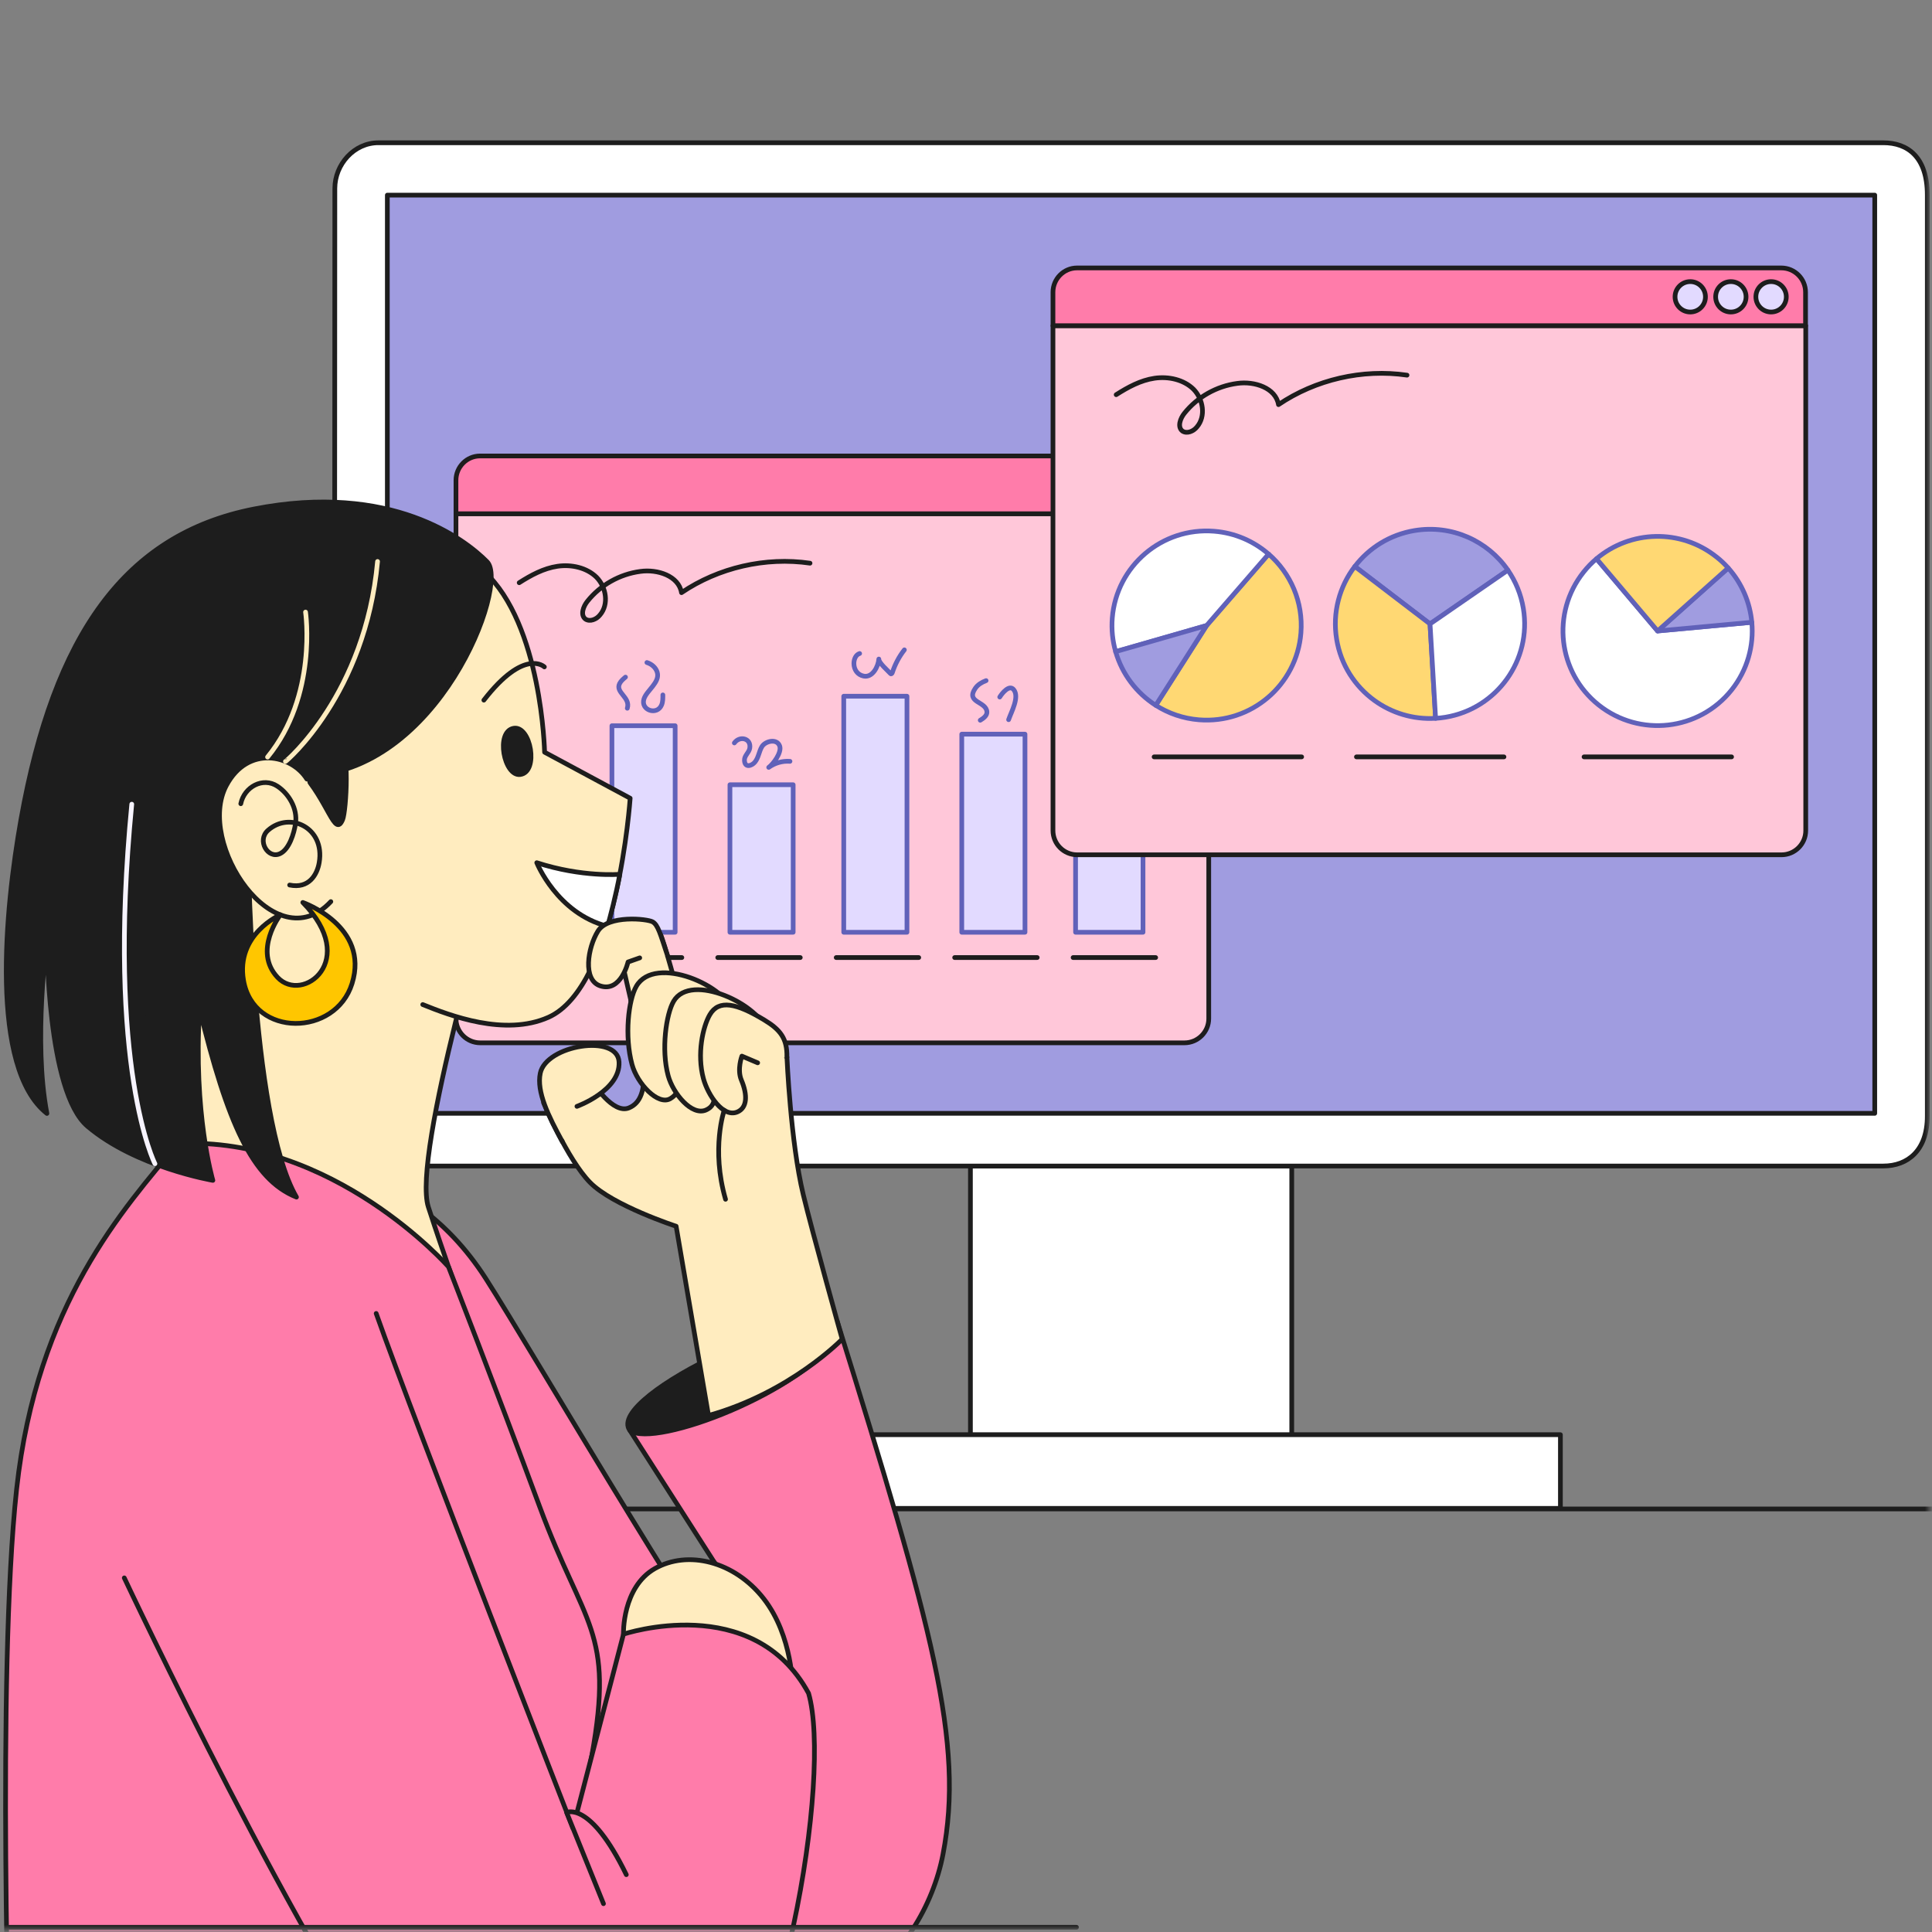 <?xml version="1.0" encoding="UTF-8"?> <svg xmlns="http://www.w3.org/2000/svg" width="411" height="411" viewBox="0 0 411 411" fill="none"><rect x="0" y="0" width="411" height="411" fill="#808080" stroke="none"/><mask id="mask0_2657_2119" style="mask-type:alpha" maskUnits="userSpaceOnUse" x="-1" y="-1" width="412" height="412"><rect width="410" height="410" fill="#D9D9D9" stroke="#1D1D1D"></rect></mask><g mask="url(#mask0_2657_2119)"><path d="M274.798 248.051H206.443V305.836H274.798V248.051Z" fill="white" stroke="#1D1D1D" stroke-linecap="round" stroke-linejoin="round"></path><path d="M331.951 305.204H149.075V320.879H331.951V305.204Z" fill="white" stroke="#1D1D1D" stroke-linecap="round" stroke-linejoin="round"></path><path d="M400.653 248.049H80.489C75.348 248.049 71.14 243.84 71.14 238.7L71.231 40.093C71.231 34.952 75.343 30.369 80.489 30.369H400.653C405.793 30.369 410.002 33.362 410.002 41.465V237.454C410.002 244.777 405.793 248.049 400.653 248.049Z" fill="white" stroke="#1D1D1D" stroke-linecap="round" stroke-linejoin="round"></path><path d="M398.821 236.844V41.508H82.399V236.839H398.821V236.844Z" fill="#A09CE0" stroke="#1D1D1D" stroke-linecap="round" stroke-linejoin="round"></path><path d="M97 109.284V216.686C97 219.511 99.293 221.845 102.159 221.845H251.981C254.806 221.845 257.14 219.552 257.14 216.686V109.284H97Z" fill="#FFC7D9" stroke="#1D1D1D" stroke-miterlimit="10" stroke-linecap="round" stroke-linejoin="round"></path><path d="M110.449 123.963C112.968 122.36 115.636 120.902 118.6 120.464C121.564 120.027 124.824 120.756 126.898 122.797C128.973 124.911 129.566 128.556 127.639 130.816C126.898 131.763 125.491 132.346 124.527 131.69C123.416 130.815 124.083 128.993 124.972 127.9C127.713 124.474 131.789 122.141 136.234 121.558C139.865 121.048 144.385 122.505 144.978 126.077C152.832 120.756 162.835 118.423 172.319 119.808" stroke="#1D1D1D" stroke-miterlimit="10" stroke-linecap="round" stroke-linejoin="round"></path><path d="M97 102.159V109.284H257.099V102.159C257.099 99.334 254.806 97 251.94 97H102.118C99.293 97 97 99.334 97 102.159Z" fill="#FF7CAA" stroke="#1D1D1D" stroke-miterlimit="10" stroke-linecap="round" stroke-linejoin="round"></path><path d="M249.769 106.376C251.555 106.376 253.004 104.928 253.004 103.142C253.004 101.355 251.555 99.907 249.769 99.907C247.982 99.907 246.534 101.355 246.534 103.142C246.534 104.928 247.982 106.376 249.769 106.376Z" fill="#E2DAFF" stroke="#1D1D1D" stroke-miterlimit="10" stroke-linecap="round" stroke-linejoin="round"></path><path d="M232.571 106.376C234.357 106.376 235.805 104.928 235.805 103.142C235.805 101.355 234.357 99.907 232.571 99.907C230.784 99.907 229.336 101.355 229.336 103.142C229.336 104.928 230.784 106.376 232.571 106.376Z" fill="#E2DAFF" stroke="#1D1D1D" stroke-miterlimit="10" stroke-linecap="round" stroke-linejoin="round"></path><path d="M241.209 106.376C242.996 106.376 244.444 104.928 244.444 103.142C244.444 101.355 242.996 99.907 241.209 99.907C239.423 99.907 237.975 101.355 237.975 103.142C237.975 104.928 239.423 106.376 241.209 106.376Z" fill="#E2DAFF" stroke="#1D1D1D" stroke-miterlimit="10" stroke-linecap="round" stroke-linejoin="round"></path><path d="M143.626 154.386H130.176V198.323H143.626V154.386Z" fill="#E2DAFF" stroke="#6061B9" stroke-linecap="round" stroke-linejoin="round"></path><path d="M168.732 166.94H155.282V198.323H168.732V166.94Z" fill="#E2DAFF" stroke="#6061B9" stroke-linecap="round" stroke-linejoin="round"></path><path d="M192.942 148.11H179.492V198.323H192.942V148.11Z" fill="#E2DAFF" stroke="#6061B9" stroke-linecap="round" stroke-linejoin="round"></path><path d="M218.049 156.18H204.599V198.323H218.049V156.18Z" fill="#E2DAFF" stroke="#6061B9" stroke-linecap="round" stroke-linejoin="round"></path><path d="M243.155 148.11H228.809V198.323H243.155V148.11Z" fill="#E2DAFF" stroke="#6061B9" stroke-linecap="round" stroke-linejoin="round"></path><path d="M133.06 144.047C132.583 144.446 132.083 144.868 131.806 145.422C130.852 147.352 134.18 148.328 133.448 150.669" stroke="#6061B9" stroke-linecap="round" stroke-linejoin="round"></path><path d="M141.013 147.83C141.013 148.551 141.024 149.294 140.747 149.959C139.793 152.289 136.199 151.08 136.998 148.662C137.597 146.843 140.447 145.168 139.815 143.016C139.516 142.007 138.617 141.252 137.619 140.942" stroke="#6061B9" stroke-linecap="round" stroke-linejoin="round"></path><path d="M156.219 158.046C157.361 156.46 159.824 157.048 159.502 159.144C159.347 160.143 158.326 160.719 158.371 161.751C158.437 163.448 159.957 162.916 160.6 162.117C161.388 161.152 161.465 159.832 162.097 158.812C162.83 157.636 165.292 157.048 165.869 158.712C166.335 160.076 164.504 162.538 163.528 163.248C164.826 162.306 166.457 161.84 168.054 161.962" stroke="#6061B9" stroke-linecap="round" stroke-linejoin="round"></path><path d="M182.873 139.023C182.042 139.278 181.653 140.265 181.653 141.13C181.653 142.45 182.408 143.56 183.728 143.826C185.613 144.203 186.844 141.796 186.955 140.199C186.9 140.975 188.941 142.728 189.396 143.249C189.429 143.293 189.473 143.338 189.518 143.349C189.673 143.404 189.784 143.205 189.839 143.049C190.405 141.319 191.27 139.677 192.39 138.246" stroke="#6061B9" stroke-linecap="round" stroke-linejoin="round"></path><path d="M209.773 144.791C208.885 145.124 208.02 145.634 207.488 146.41C205.347 149.527 209.839 149.161 209.95 151.457C209.983 152.256 209.207 152.811 208.53 153.221" stroke="#6061B9" stroke-linecap="round" stroke-linejoin="round"></path><path d="M212.678 148.284C213.221 147.408 214.708 145.611 215.617 146.676C216.959 148.24 215.096 151.512 214.563 153.098" stroke="#6061B9" stroke-linecap="round" stroke-linejoin="round"></path><path d="M231.279 143.582C231.379 142.905 231.579 142.218 232.022 141.696C232.466 141.175 233.198 140.842 233.853 141.042C235.161 141.43 235.283 143.349 236.404 144.114C237.336 144.747 238.689 144.336 239.388 143.449C240.086 142.561 240.219 141.364 240.131 140.243C240.086 139.744 239.986 139.223 239.676 138.823C239.365 138.424 238.777 138.202 238.334 138.446C238.112 138.568 237.968 138.779 237.846 139.001C237.202 140.232 237.735 141.929 238.955 142.573C240.175 143.216 241.883 142.706 242.538 141.486" stroke="#6061B9" stroke-linecap="round" stroke-linejoin="round"></path><path d="M127.487 203.703H145.047" stroke="#1D1D1D" stroke-miterlimit="10" stroke-linecap="round" stroke-linejoin="round"></path><path d="M152.687 203.703H170.246" stroke="#1D1D1D" stroke-miterlimit="10" stroke-linecap="round" stroke-linejoin="round"></path><path d="M177.888 203.703H195.447" stroke="#1D1D1D" stroke-miterlimit="10" stroke-linecap="round" stroke-linejoin="round"></path><path d="M203.088 203.703H220.647" stroke="#1D1D1D" stroke-miterlimit="10" stroke-linecap="round" stroke-linejoin="round"></path><path d="M228.286 203.703H245.846" stroke="#1D1D1D" stroke-miterlimit="10" stroke-linecap="round" stroke-linejoin="round"></path><path d="M224 69.284V176.686C224 179.511 226.293 181.845 229.159 181.845H378.981C381.806 181.845 384.14 179.552 384.14 176.686V69.284H224Z" fill="#FFC7D9" stroke="#1D1D1D" stroke-miterlimit="10" stroke-linecap="round" stroke-linejoin="round"></path><path d="M224 62.159V69.284H384.099V62.159C384.099 59.334 381.806 57 378.94 57H229.118C226.293 57 224 59.334 224 62.159Z" fill="#FF7CAA" stroke="#1D1D1D" stroke-miterlimit="10" stroke-linecap="round" stroke-linejoin="round"></path><path d="M376.77 66.376C378.556 66.376 380.005 64.928 380.005 63.142C380.005 61.355 378.556 59.907 376.77 59.907C374.983 59.907 373.535 61.355 373.535 63.142C373.535 64.928 374.983 66.376 376.77 66.376Z" fill="#E2DAFF" stroke="#1D1D1D" stroke-miterlimit="10" stroke-linecap="round" stroke-linejoin="round"></path><path d="M359.572 66.376C361.358 66.376 362.806 64.928 362.806 63.142C362.806 61.355 361.358 59.907 359.572 59.907C357.785 59.907 356.337 61.355 356.337 63.142C356.337 64.928 357.785 66.376 359.572 66.376Z" fill="#E2DAFF" stroke="#1D1D1D" stroke-miterlimit="10" stroke-linecap="round" stroke-linejoin="round"></path><path d="M368.21 66.376C369.997 66.376 371.445 64.928 371.445 63.142C371.445 61.355 369.997 59.907 368.21 59.907C366.424 59.907 364.976 61.355 364.976 63.142C364.976 64.928 366.424 66.376 368.21 66.376Z" fill="#E2DAFF" stroke="#1D1D1D" stroke-miterlimit="10" stroke-linecap="round" stroke-linejoin="round"></path><path d="M245.52 161.013L276.903 161.013" stroke="#1D1D1D" stroke-miterlimit="10" stroke-linecap="round" stroke-linejoin="round"></path><path d="M288.56 161.013L319.943 161.013" stroke="#1D1D1D" stroke-miterlimit="10" stroke-linecap="round" stroke-linejoin="round"></path><path d="M336.979 161.013L368.362 161.013" stroke="#1D1D1D" stroke-miterlimit="10" stroke-linecap="round" stroke-linejoin="round"></path><path d="M237.449 83.963C239.968 82.36 242.636 80.902 245.6 80.464C248.564 80.027 251.824 80.756 253.898 82.797C255.973 84.911 256.566 88.556 254.639 90.816C253.898 91.763 252.491 92.346 251.527 91.69C250.416 90.816 251.083 88.993 251.972 87.9C254.713 84.474 258.789 82.141 263.234 81.558C266.865 81.048 271.385 82.505 271.978 86.077C279.832 80.756 289.835 78.423 299.319 79.808" stroke="#1D1D1D" stroke-miterlimit="10" stroke-linecap="round" stroke-linejoin="round"></path><path d="M255.071 153.126C251.677 152.854 248.548 151.754 245.869 150.04L256.686 133.065L269.874 117.862C274.532 121.913 277.275 128.043 276.747 134.672C275.854 145.753 266.152 154.012 255.078 153.126H255.071Z" fill="#FFD873" stroke="#6061B9" stroke-linecap="round" stroke-linejoin="round"></path><path d="M237.333 138.623C236.682 136.359 236.418 133.944 236.618 131.458C237.511 120.377 247.213 112.118 258.294 113.011C262.745 113.368 266.738 115.147 269.867 117.869L256.679 133.072L237.325 138.63L237.333 138.623Z" fill="white" stroke="#6061B9" stroke-linecap="round" stroke-linejoin="round"></path><path d="M245.869 150.047C241.754 147.425 238.689 143.36 237.332 138.623L256.686 133.065L245.869 150.04V150.047Z" fill="#A09CE0" stroke="#6061B9" stroke-linecap="round" stroke-linejoin="round"></path><path d="M320.781 121.294L304.214 132.725L288.218 120.501C291.218 116.572 295.669 113.736 300.942 112.864C308.879 111.557 316.495 115.079 320.788 121.294H320.781Z" fill="#A09CE0" stroke="#6061B9" stroke-linecap="round" stroke-linejoin="round"></path><path d="M305.392 152.808C300.619 153.101 296.069 151.672 292.404 149.028C288.253 146.021 285.245 141.455 284.345 135.997C283.409 130.296 284.959 124.759 288.21 120.501L304.206 132.725L305.392 152.815V152.808Z" fill="#FFD873" stroke="#6061B9" stroke-linecap="round" stroke-linejoin="round"></path><path d="M324.068 129.446C325.875 140.412 318.452 150.764 307.486 152.579C306.786 152.693 306.093 152.772 305.4 152.815L304.214 132.725L320.781 121.294C322.417 123.666 323.568 126.424 324.068 129.453V129.446Z" fill="white" stroke="#6061B9" stroke-linecap="round" stroke-linejoin="round"></path><path d="M372.667 132.378C373.131 137.365 371.738 142.53 368.38 146.76C361.458 155.461 348.798 156.904 340.096 149.982C331.395 143.066 329.952 130.406 336.874 121.705C337.71 120.647 338.639 119.697 339.632 118.861L352.627 134.229L372.667 132.378Z" fill="white" stroke="#6061B9" stroke-linecap="round" stroke-linejoin="round"></path><path d="M367.644 120.826C370.58 124.105 372.274 128.178 372.667 132.378L352.627 134.229L367.644 120.826Z" fill="#A09CE0" stroke="#6061B9" stroke-linecap="round" stroke-linejoin="round"></path><path d="M365.151 118.476C366.065 119.197 366.894 119.983 367.644 120.826L352.627 134.229L339.632 118.861C346.812 112.782 357.507 112.403 365.151 118.483V118.476Z" fill="#FFD873" stroke="#6061B9" stroke-linecap="round" stroke-linejoin="round"></path><path d="M418.001 321H4.001" stroke="#1D1D1D" stroke-linecap="round" stroke-linejoin="round"></path><path d="M60.847 247.456C60.847 247.456 86.466 245.755 103.3 271.923C113.11 287.17 155.997 360.902 163.058 365.808C170.119 370.713 170.704 358.381 170.704 358.381L151.738 332.007L134.025 304.339C134.025 304.339 161.516 296.597 178.111 281.102C198.469 346.637 205.154 370.683 200.607 394.454C196.52 415.817 173.529 443.061 135.986 410.187C113.373 390.384 88.462 332.006 88.462 332.006L60.839 247.462L60.847 247.456Z" fill="#FF7CAA" stroke="#1D1D1D" stroke-linecap="round" stroke-linejoin="round"></path><path d="M178.809 283.629C171.094 296.066 139.356 308.114 134.02 304.335C128.301 297.03 175.887 274.912 178.809 283.629Z" fill="#1D1D1D" stroke="#1D1D1D" stroke-linecap="round" stroke-linejoin="round"></path><path d="M97.542 275.431C97.542 275.431 94.696 267.756 91.128 256.78C87.559 245.803 105.343 186.407 105.343 186.407C105.343 186.407 48.483 172.843 46.032 173.135C46.032 173.135 39.613 235.9 37.833 243.276C33.829 259.891 61.649 267.341 97.542 275.431Z" fill="#FFECBF" stroke="#1D1D1D" stroke-linecap="round" stroke-linejoin="round"></path><path d="M132.627 347.637C132.627 347.637 132.326 337.669 139.314 333.685C146.3 329.708 156.211 332.089 162.457 340.082C168.703 348.074 168.633 359.26 168.633 359.26L132.629 347.63L132.627 347.637Z" fill="#FFECBF" stroke="#1D1D1D" stroke-linecap="round" stroke-linejoin="round"></path><path d="M37.839 243.28C26.382 257.079 7.83 277.318 3.534 316.803C-0.761 356.281 2.144 444.176 2.144 444.176C2.144 444.176 52.863 465.164 115.957 456.466C113.269 420.835 122.445 392.657 125.914 373.391C130.713 346.75 124.287 346.136 114.809 320.528C105.049 294.164 95.413 269.496 95.413 269.496C95.413 269.496 70.883 241.624 37.831 243.286L37.839 243.28Z" fill="#FF7CAA" stroke="#1D1D1D" stroke-linecap="round" stroke-linejoin="round"></path><path d="M80.026 279.414C88.084 302.188 121.879 388.905 121.879 388.905L132.632 347.644C132.632 347.644 160.187 338.394 172.011 360.215C177.005 377.473 166.73 441.665 146.849 460.752C134.088 473.006 110.433 475.567 87.751 446.782C65.373 418.373 26.439 335.668 26.439 335.668" fill="#FF7CAA"></path><path d="M80.026 279.414C88.084 302.188 121.879 388.905 121.879 388.905L132.632 347.644C132.632 347.644 160.187 338.394 172.01 360.215C177.005 377.473 166.73 441.665 146.849 460.752C134.088 473.006 110.433 475.567 87.751 446.782C65.373 418.373 26.439 335.668 26.439 335.668" stroke="#1D1D1D" stroke-linecap="round" stroke-linejoin="round"></path><path d="M128.378 404.975L120.536 385.573C120.536 385.573 125.557 383.015 133.236 398.803" fill="#FF7CAA"></path><path d="M128.378 404.975L120.536 385.573C120.536 385.573 125.557 383.015 133.236 398.803" stroke="#1D1D1D" stroke-linecap="round" stroke-linejoin="round"></path><path d="M89.933 213.704C95.671 216.026 107.375 220.538 116.654 216.42C131.354 209.887 134.055 169.807 134.055 169.807L115.854 160.02C115.854 160.02 115.27 132.798 103.022 121.594C87.947 107.801 59.446 103.456 39.333 118.003C19.22 132.55 5.38 170.911 39.788 204.777" fill="#FFECBF"></path><path d="M89.933 213.704C95.671 216.026 107.375 220.538 116.654 216.42C131.354 209.887 134.055 169.807 134.055 169.807L115.854 160.02C115.854 160.02 115.27 132.798 103.022 121.594C87.947 107.801 59.446 103.456 39.333 118.003C19.22 132.55 5.38 170.911 39.788 204.777" stroke="#1D1D1D" stroke-linecap="round" stroke-linejoin="round"></path><path d="M131.849 185.991C131.849 185.991 123.885 186.676 114.187 183.525C114.187 183.525 118.503 194.304 129.213 197.048C129.638 195.848 131.137 190.017 131.849 185.991Z" fill="white" stroke="#1D1D1D" stroke-linecap="round" stroke-linejoin="round"></path><path d="M115.803 141.871C115.803 141.871 111.602 137.759 102.933 148.943" stroke="#1D1D1D" stroke-linecap="round" stroke-linejoin="round"></path><path d="M63.907 164.048C69.862 170.421 71.203 178.359 72.888 174.359C73.641 172.578 74.529 158.515 72.001 158.184C71.414 158.108 57.944 157.681 63.901 164.047L63.907 164.048Z" fill="#1D1D1D" stroke="#1D1D1D" stroke-linecap="round" stroke-linejoin="round"></path><path d="M103.622 119.503C98.978 114.792 83.238 102.544 54.015 108.29C26.598 113.679 11.494 134.961 4.465 174.314C1.062 193.39 -2.248 227.192 9.981 236.865C7.016 221.371 10.005 200.037 10.005 200.037C10.005 200.037 9.944 232.29 18.64 239.622C28.974 248.346 45.284 251.104 45.284 251.104C45.284 251.104 41.07 236.92 42.46 214.665C48.374 238.809 53.639 250.907 63.069 254.665C53.099 237.571 52.768 178.647 52.768 178.647C52.768 178.647 55.642 172.927 64.861 165.041C93.132 164.687 108.461 124.403 103.622 119.503Z" fill="#1D1D1D" stroke="#1D1D1D" stroke-linecap="round" stroke-linejoin="round"></path><path d="M32.959 247.564C32.959 247.564 22.591 227.324 28.031 171.075L32.959 247.564Z" fill="#1D1D1D"></path><path d="M32.959 247.564C32.959 247.564 22.591 227.324 28.031 171.075" stroke="#F7F4FF" stroke-linecap="round" stroke-linejoin="round"></path><path d="M65.275 165.731C62.066 160.593 52.782 158.455 48.166 167.07C41.588 179.319 58.505 204.526 70.378 191.805" fill="#FFECBF"></path><path d="M65.275 165.731C62.066 160.593 52.782 158.455 48.166 167.07C41.588 179.319 58.505 204.526 70.378 191.805" stroke="#1D1D1D" stroke-linecap="round" stroke-linejoin="round"></path><path d="M51.224 170.979C51.962 167.385 55.935 165.235 59.003 167.248C61.44 168.85 63.346 172.017 62.87 175.183C62.549 177.315 61.522 180.68 59.58 181.597C56.993 182.825 54.574 178.779 57.02 176.627C61.636 172.551 69.154 176.052 67.908 183.473C67.477 186.069 65.729 189.115 61.618 188.278" stroke="#1D1D1D" stroke-linecap="round" stroke-linejoin="round"></path><path d="M60.722 161.983C60.817 162.016 77.736 147.705 80.319 119.446" stroke="#FFECBF" stroke-linecap="round" stroke-linejoin="round"></path><path d="M110.664 164.765C107.221 165.207 105.364 155.651 109.251 154.932C112.928 154.253 114.694 164.248 110.664 164.765Z" fill="#1D1D1D" stroke="#1D1D1D" stroke-linecap="round" stroke-linejoin="round"></path><path d="M64.999 130.21C64.999 130.21 67.618 147.962 56.919 161.052" stroke="#FFECBF" stroke-linecap="round" stroke-linejoin="round"></path><path d="M64.42 191.985C64.42 191.985 78.708 196.991 74.888 209.24C71.371 220.512 53.921 220.793 51.807 208.575C50.112 198.738 59.641 194.603 59.641 194.603C59.641 194.603 53.745 202.3 59.06 207.935C64.374 213.57 76.558 204.333 64.42 191.985Z" fill="#FFC600" stroke="#1D1D1D" stroke-linecap="round" stroke-linejoin="round"></path><path d="M150.721 301.117L143.835 260.861C143.835 260.861 130.363 256.474 125.528 251.553C120.705 246.642 115.647 234.599 115.647 234.599L126.188 230.353C126.188 230.353 130.381 237.084 133.789 235.688C138.973 233.567 136.876 224.095 134.236 212.919C133.591 210.197 151.455 211.95 152.686 212.967C161.547 220.309 167.409 224.897 167.409 224.897C167.409 224.897 168.178 242.939 170.875 254.118C172.79 262.079 179.164 284.878 179.164 284.878C179.164 284.878 168.132 296.268 150.72 301.124L150.721 301.117Z" fill="#FFECBF" stroke="#1D1D1D" stroke-linecap="round" stroke-linejoin="round"></path><path d="M144.364 211.781C144.364 211.781 141.215 200.009 140.463 198.721C139.71 197.433 131.2 199.765 131.2 199.765L135.45 218.227L144.364 211.781Z" fill="#FFECBF" stroke="#1D1D1D" stroke-linecap="round" stroke-linejoin="round"></path><path d="M142.017 203.335C140.476 198.711 139.993 196.773 138.845 196.112C137.698 195.451 129.357 194.586 127.197 198.082C125.037 201.578 123.867 208.528 127.745 209.748C132.123 211.121 133.608 204.644 133.608 204.644L136.091 203.772" fill="#FFECBF"></path><path d="M142.017 203.335C140.476 198.711 139.993 196.773 138.845 196.112C137.698 195.451 129.357 194.586 127.197 198.082C125.037 201.578 123.867 208.528 127.745 209.748C132.123 211.121 133.608 204.644 133.608 204.644L136.091 203.772" stroke="#1D1D1D" stroke-linecap="round" stroke-linejoin="round"></path><path d="M119.65 242.898C116.652 237.417 114.112 232.262 114.934 228.307C116.175 222.312 131.393 219.844 131.691 225.931C131.989 232.018 122.735 235.359 122.735 235.359" fill="#FFECBF"></path><path d="M119.65 242.898C116.652 237.417 114.112 232.262 114.934 228.307C116.175 222.312 131.393 219.844 131.691 225.931C131.989 232.018 122.735 235.359 122.735 235.359" stroke="#1D1D1D" stroke-linecap="round" stroke-linejoin="round"></path><path d="M156.202 215.873C154.93 209.737 139.343 202.969 135.371 209.803C133.678 212.715 132.814 220.411 134.451 226.458C135.563 230.558 140.001 235.251 142.604 233.715C145.207 232.178 144.858 229.238 143.281 225.519C142.185 222.928 143.056 218.034 143.056 218.034C143.256 216.951 148.232 220.567 148.232 220.567" fill="#FFECBF"></path><path d="M156.202 215.873C154.93 209.737 139.343 202.969 135.371 209.803C133.678 212.715 132.814 220.411 134.451 226.458C135.563 230.558 140.001 235.251 142.604 233.715C145.207 232.178 144.858 229.238 143.281 225.519C142.185 222.928 143.056 218.034 143.056 218.034C143.256 216.951 148.232 220.567 148.232 220.567" stroke="#1D1D1D" stroke-linecap="round" stroke-linejoin="round"></path><path d="M163.095 219.513C161.916 213.829 146.973 206.685 143.293 213.017C141.728 215.715 140.621 223.241 142.142 228.838C143.175 232.634 147.159 237.464 150.193 236.134C152.454 235.14 152.395 232.798 150.934 229.348C149.917 226.945 150.415 220.634 150.415 220.634C150.6 219.627 155.207 222.977 155.207 222.977" fill="#FFECBF"></path><path d="M163.095 219.513C161.916 213.829 146.973 206.685 143.293 213.017C141.728 215.715 140.621 223.241 142.142 228.838C143.175 232.634 147.159 237.464 150.193 236.134C152.454 235.14 152.395 232.798 150.934 229.348C149.917 226.945 150.415 220.634 150.415 220.634C150.6 219.627 155.207 222.977 155.207 222.977" stroke="#1D1D1D" stroke-linecap="round" stroke-linejoin="round"></path><path d="M167.401 224.903C167.497 220.918 165.97 219.026 162.582 216.981C156.672 213.403 152.916 212.562 150.995 215.872C149.528 218.393 148.218 224.216 149.641 229.454C150.605 233.004 153.833 237.813 156.839 236.557C158.955 235.673 159.072 232.981 157.712 229.76C156.76 227.507 157.824 224.671 157.824 224.671L161.179 226.094" fill="#FFECBF"></path><path d="M167.401 224.903C167.497 220.918 165.97 219.026 162.582 216.981C156.672 213.403 152.916 212.562 150.995 215.872C149.528 218.393 148.218 224.216 149.641 229.454C150.605 233.004 153.833 237.813 156.839 236.557C158.955 235.673 159.072 232.981 157.712 229.76C156.76 227.507 157.824 224.671 157.824 224.671L161.179 226.094" stroke="#1D1D1D" stroke-linecap="round" stroke-linejoin="round"></path><path d="M154.065 236.193C154.065 236.193 151.229 244.395 154.345 255.126" stroke="#1D1D1D" stroke-linecap="round" stroke-linejoin="round"></path><path d="M229 410L2 410" stroke="#1D1D1D" stroke-linecap="round" stroke-linejoin="round"></path></g></svg> 